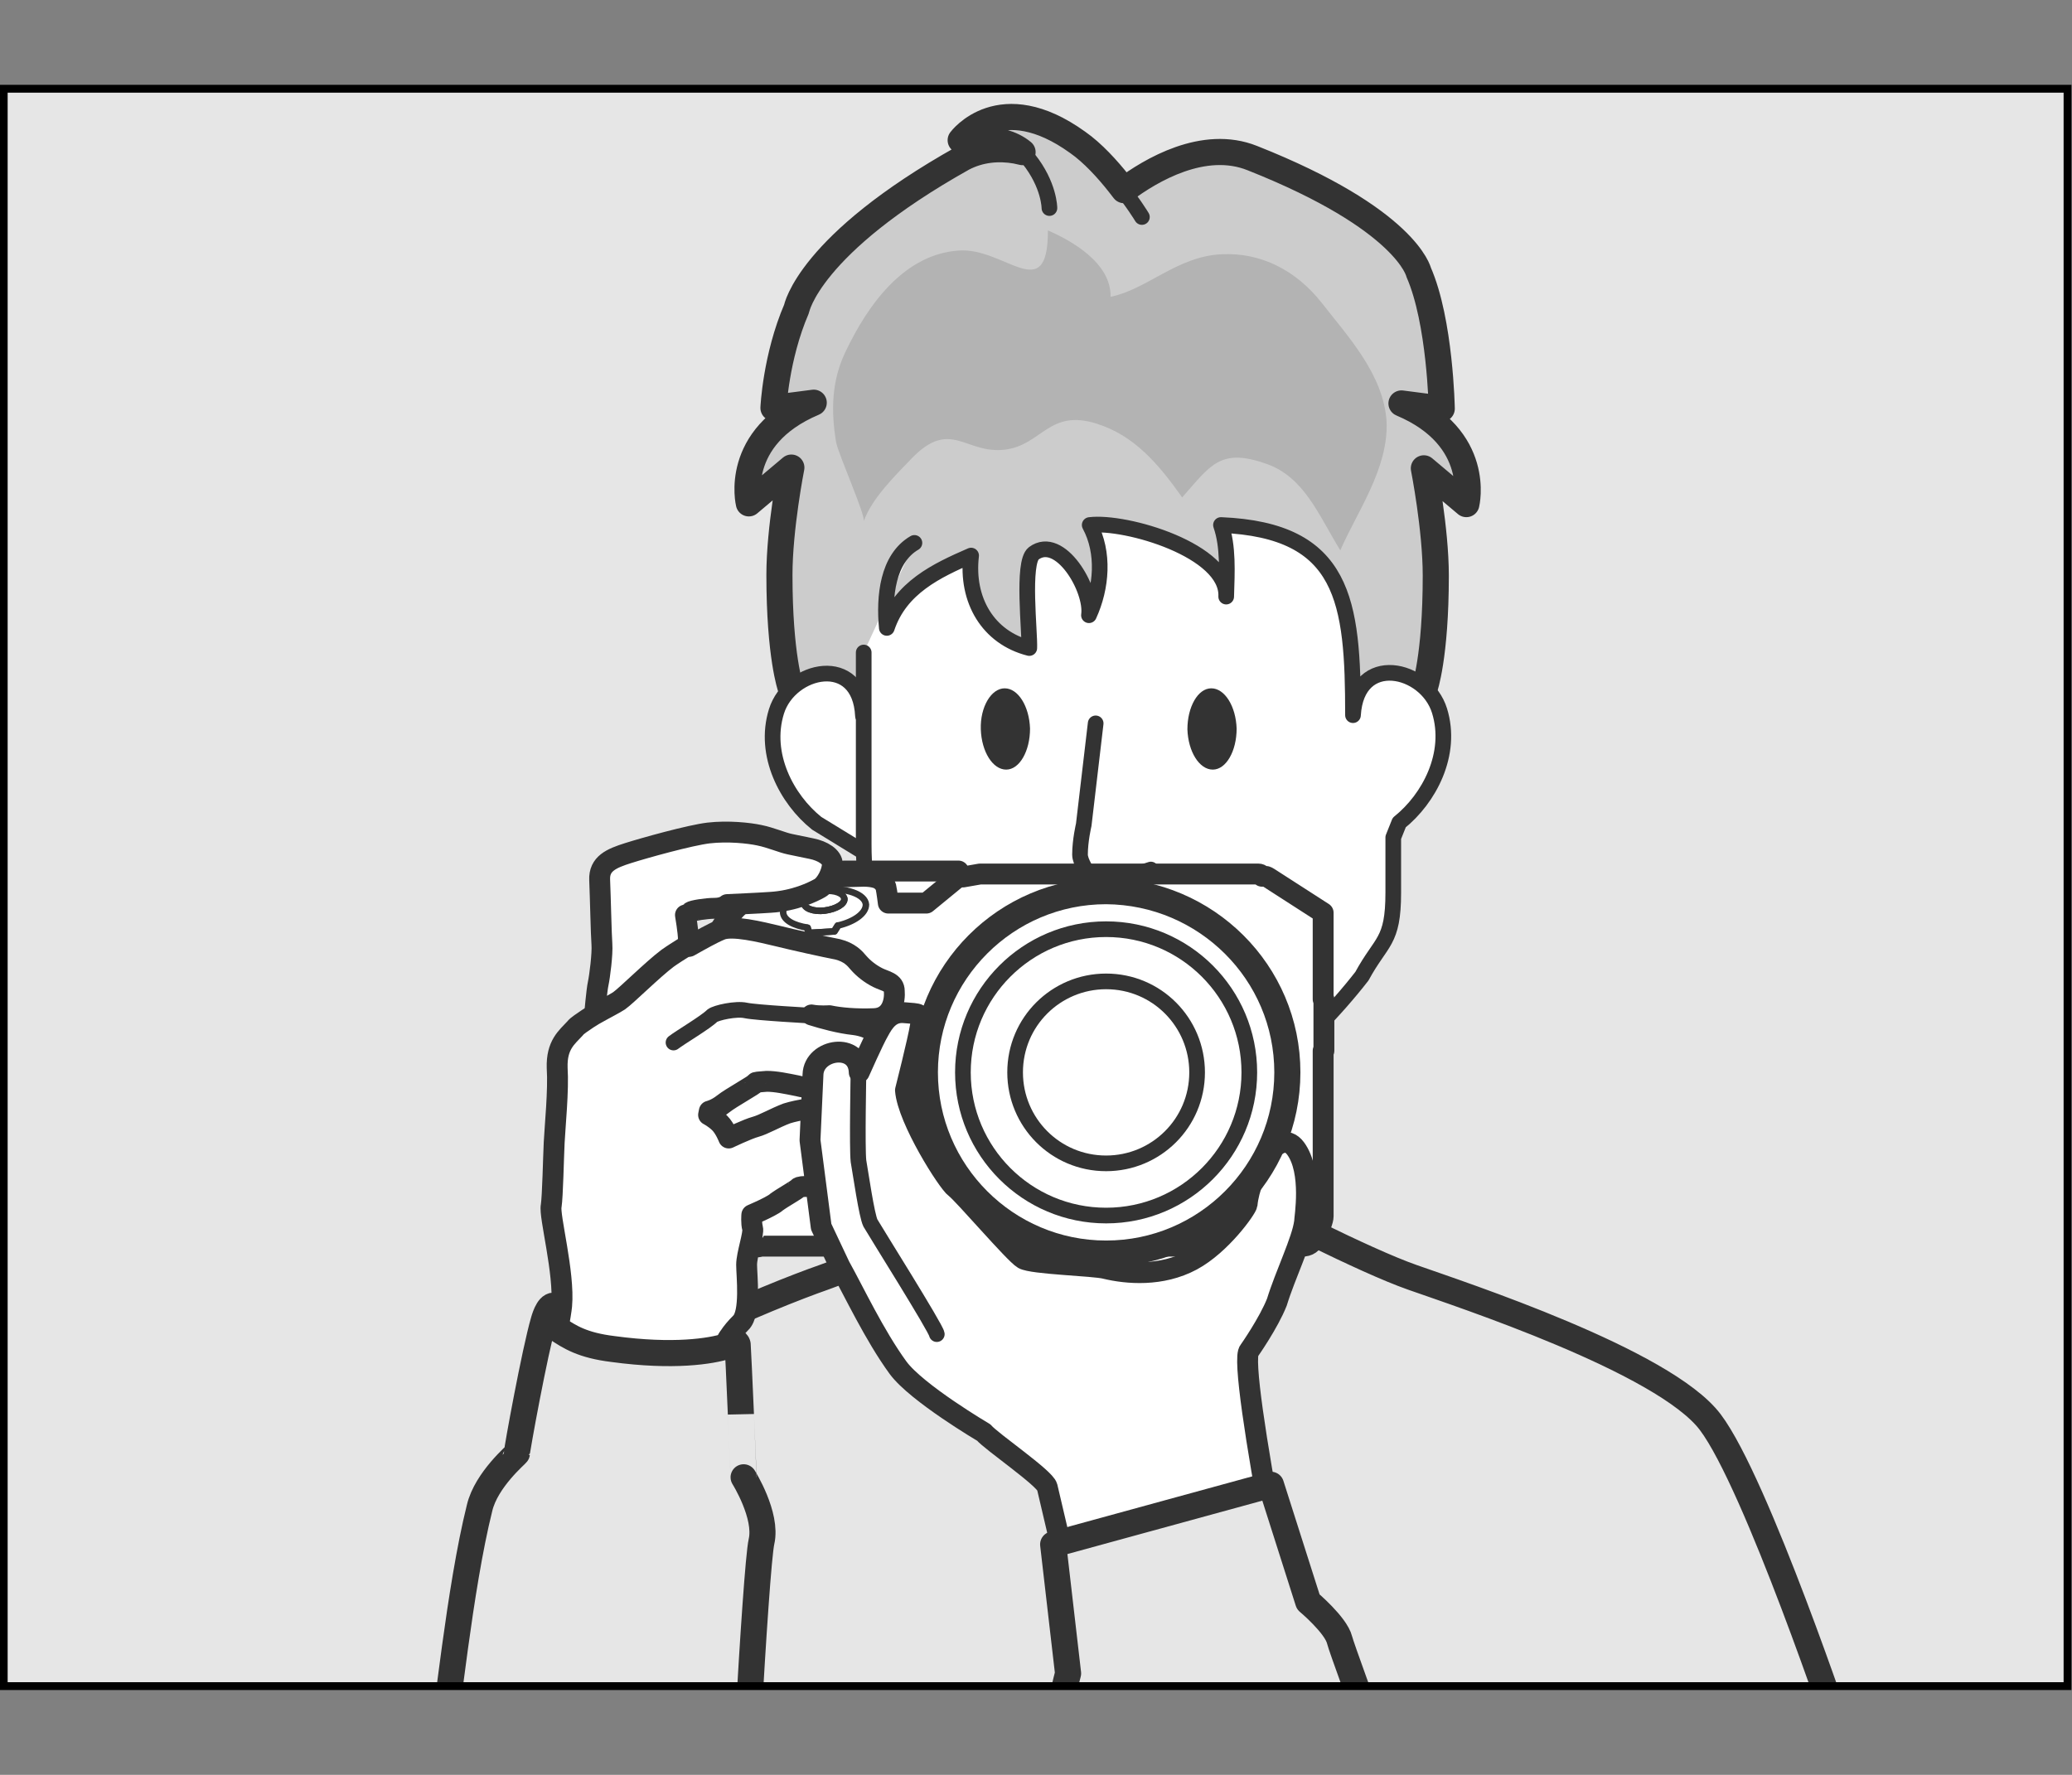 <?xml version="1.0" encoding="utf-8"?>
<!-- Generator: Adobe Illustrator 24.2.3, SVG Export Plug-In . SVG Version: 6.00 Build 0)  -->
<svg version="1.1" xmlns="http://www.w3.org/2000/svg" xmlns:xlink="http://www.w3.org/1999/xlink" x="0px" y="0px" width="277.8px"
	 height="238px" viewBox="0 0 277.8 238" style="enable-background:new 0 0 277.8 238;" xml:space="preserve">
<rect x="0" y="0" width="277.8" height="238" fill="#808080" stroke="none"/>
<style type="text/css">
	.st0{fill:#E6E6E6;}
	.st1{clip-path:url(#SVGID_2_);}
	.st2{fill:#FFFFFF;stroke:#333333;stroke-width:2.1;stroke-linecap:round;stroke-linejoin:round;}
	.st3{fill:#E6E6E6;stroke:#333333;stroke-width:3.5;stroke-linecap:round;stroke-linejoin:round;}
	.st4{fill:#CCCCCC;stroke:#333333;stroke-width:3.5;stroke-linecap:round;stroke-linejoin:round;}
	.st5{fill:none;stroke:#333333;stroke-width:2.1;stroke-linecap:round;stroke-linejoin:round;}
	.st6{fill:#B3B3B3;}
	.st7{fill:#333333;}
	.st8{fill:#FFFFFF;stroke:#333333;stroke-width:2.8;stroke-linecap:round;stroke-linejoin:round;}
	.st9{fill:#FFFFFF;stroke:#333333;stroke-width:3.5;stroke-linecap:round;stroke-linejoin:round;}
	.st10{fill:none;stroke:#333333;stroke-width:0.875;stroke-linecap:round;stroke-linejoin:round;}
	.st11{fill:none;stroke:#000000;stroke-width:1.05;}
</style>
<g id="レイヤー_1">
</g>
<g id="Gray_x5F_back">
	<rect x="0.5" y="11.9" class="st0" width="276.7" height="214.2"/>
</g>
<g id="Body">
	<g>
		<defs>
			<rect id="SVGID_1_" x="0.5" y="11.9" width="276.7" height="214.2"/>
		</defs>
		<clipPath id="SVGID_2_">
			<use xlink:href="#SVGID_1_"  style="overflow:visible;"/>
		</clipPath>
		<g class="st1">
			<path class="st2" d="M165.8,145.3c1.4,8.1,6.7,28.5,6.7,28.5s-15.7,5.3-24.2,4.1c-8.5-1.2-16.8-10-16.8-10s6.9-18.1,5-21.2"/>
			<path class="st3" d="M247,233.3c0,0-11.5-34.4-17.7-42.6c-6.2-8.2-33.4-17.1-39.9-19.4c-6.6-2.3-20.6-9.6-20.6-9.6
				s-3,16.2-20.5,16.2c-14.9,0-17.3-16.2-17.3-16.2s-14,7.3-20.6,9.6c-6.6,2.3-29.7,11.6-35.8,19.8c-6.2,8.2-10.9,43.9-10.9,43.9
				L247,233.3z"/>
			<g>
				<path class="st4" d="M191,92.3c0,0,1.5-4.2,1.5-15.1c0-6.3-1.6-14.4-1.6-14.4l5.7,4.8c0,0,2.2-8.9-8.7-13.5l5.4,0.7
					c0,0-0.2-11.7-3.1-18.3c0,0-1.6-7.1-22.3-15.3c-6.5-2.6-13.6,1.6-17.2,4.3l-0.7-0.9c-1.5-1.9-3.5-4.1-5.5-5.5
					c-10.4-7.5-15.7-0.3-15.7-0.3s5.3-0.9,8.3,1.6l-0.9-0.2c-2.3-0.4-4.8-0.2-7.1,1c-20.7,11.6-22.3,20.2-22.3,20.2
					c-2.8,6.5-3.1,13.3-3.1,13.3l5.4-0.7c-10.9,4.6-8.7,13.5-8.7,13.5l5.7-4.8c0,0-1.6,8.1-1.6,14.4c0,10.9,1.5,15.1,1.5,15.1"/>
				<path class="st2" d="M115.7,96c-0.4-8.5-9.8-6.4-11.6-0.6c-1.8,5.8,1.4,11.8,5.4,15l6.2,3.8"/>
				<path class="st2" d="M122.6,72.8c-3.6,2.1-4.1,7.2-3.7,11.4c1.8-5.4,6.7-7.7,11.3-9.7c-0.7,6,2.3,11,7.8,12.4
					c0.1-2-1-11.5,0.6-12.7c3.5-2.6,7.9,4.8,7.4,8.3c1.7-3.7,2.1-8.4,0.1-12.1c4.8-0.6,18.6,3.4,18.3,9.6c0.1-3.3,0.3-6.7-0.7-9.6
					c16.6,0.7,17.7,10.2,17.7,25.5c0.5-8.5,9.8-6.4,11.6-0.6c1.8,5.8-1.4,11.8-5.4,15l-0.8,2v7.4c0,6.7-1.6,6.4-4.2,11.2
					c-7,9-20.4,21.5-31.3,21.5c-10.9,0-24.8-13.1-32.5-23.9c-1.9-4.4-3-9.6-3-15.2V87.5"/>
				<path class="st5" d="M146.9,97l-1.6,13.6c0,0-0.5,2.1-0.5,4c0,1,1.1,2.6,1.5,3.1c1.2,1.6,3.3,0.4,3.3,0.4l4.7-1.5"/>
				<path class="st5" d="M133.4,127.1c0,0,8.1,6,15.1,5.9c7-0.1,15.1-4.4,15.1-4.4"/>
				<path class="st6" d="M128.5,33.6c6.2-0.5,12,7.6,12-2.7c3,1.3,8.5,4.3,8.4,8.9c4.9-1,8.9-5.4,14.8-5.7
					c5.4-0.3,10.1,2.2,13.5,6.5c3.5,4.5,8.3,9.6,8.7,15.9c0.3,6.3-4,12.2-6.2,17.3c-2.9-4.7-4.8-9.8-9.9-11.6
					c-6.2-2.2-7.5,0.2-11.3,4.5c-3.2-4.5-6.4-8.3-11.5-9.9c-6.4-2-7.3,2.9-12.3,3.5c-5.3,0.6-7.2-4.2-12.4,1.1
					c-2.2,2.3-5.4,5.4-6.5,8.5c0.3-0.7-3.4-9-3.7-10.6c-0.7-4.2-0.6-8.2,1.2-12C116.5,40.5,121.4,34.1,128.5,33.6z"/>
				<path class="st7" d="M131.5,97.8c0.1,3,1.6,5.4,3.4,5.4c1.8,0,3.2-2.5,3.2-5.5c-0.1-3-1.6-5.4-3.4-5.4
					C132.9,92.3,131.4,94.8,131.5,97.8z"/>
				<path class="st7" d="M159.2,97.8c0.1,3,1.6,5.4,3.4,5.4c1.8,0,3.2-2.5,3.2-5.5c-0.1-3-1.6-5.4-3.4-5.4
					C160.6,92.3,159.2,94.8,159.2,97.8z"/>
				<path class="st5" d="M153.1,29.1c0,0-1.2-2-3.1-4.3"/>
				<path class="st5" d="M137.1,20.5c0.3,0.2,0.5,0.5,0.8,0.8c2.8,3.5,2.8,6.6,2.8,6.6"/>
			</g>
		</g>
		<g class="st1">
			<g>
				<g>
					<path class="st8" d="M129.1,117.6l-0.6-0.8h-15.3l-0.6,0.8v2l0.2,0.7l0.2,0.7H98l-0.3,0.3v2.7l-0.9,1.1c0,0,0,1.6,0,2.3l0,0.3
						c0,0-2.7,3.5-2.7,7.8c0,4.3,2,11.3,2,13.6c0,0.1,0,0.2,0,0.3c0,1.6,0,15.3,0,15.7c0,0.4,0.4,2,1.1,2c0.3,0,11.1,0,24.6,0l0,0.1
						h6.9l0-0.1c14.3,0,29.9,0,38.7,0l0,0.1h6.9l0-0.1c0.1,0,0.2,0,0.3,0c0.8,0,1.3-0.3,1.9-1.4c0.5-1.1,0.9-2.1,0.9-2.6
						c0-0.3,0-12,0-22.2l0.1,0V134l-0.1,0c0-4.8,0-11.6,0-11.6l-7.3-4.7c0,0-0.3-0.2-0.5-0.2c-0.3,0-0.4,0-0.4,0s-0.1-0.3-0.5-0.3
						c-0.4,0-34.9,0-37.3,0L129.1,117.6z"/>
				</g>
				<g>
					<path class="st9" d="M170,142.3c0,12.2-9.9,22.1-22.1,22.1c-12.2,0-22.1-9.9-22.1-22.1c0-12.2,9.9-22.1,22.1-22.1
						C160.1,120.2,170,130.1,170,142.3z"/>
					<ellipse class="st10" cx="147.9" cy="142.3" rx="17.5" ry="17.5"/>
					<path class="st10" d="M159.1,142.3c0,6.2-5,11.1-11.1,11.1c-6.2,0-11.1-5-11.1-11.1c0-6.2,5-11.1,11.1-11.1
						C154.1,131.1,159.1,136.1,159.1,142.3z"/>
				</g>
				<g>
					<g>
						<g>
							<path class="st8" d="M101.6,167.2c-3.1,0-5,0-5.1,0c-0.7,0-0.9-0.7-0.9-1c0-0.3,0-0.6,0-0.6s-0.3-0.1-0.3-0.4
								c0-0.4,0-14.2,0-15.8c0-1.6-0.1-4.3-0.4-5.9c-0.2-1.6-0.9-6.2-0.9-8.5c0-2.2,0.6-4.1,1-5c0.2-0.5,0.5-1.4,0.7-2l0.1-0.3l0,0
								c0.1-0.2,0.1-0.3,0.1-0.4c0-0.1,0-0.3,0-0.7c0-1.9,2.7-4.8,3.8-5.7c1.7-1.7,4.3-2.7,5.8-3c1.5-0.2,10.3-0.4,10.3-0.4
								c0.7,0,1.3,0.1,1.6,0.2c0.1,0,0.2,0,0.3,0.1l0,0h0c0.7,0.3,1.1,1,1.1,1.3c0.1,0.4,0.3,2,0.3,2h5.1l3.9-3.2"/>
						</g>
					</g>
					<g>
						<g>
							<g>
								<path class="st10" d="M113.2,120.5c0.1,0.7-1.1,1.4-2.6,1.6c-1.5,0.2-2.8-0.3-2.8-1c-0.1-0.7,1.1-1.4,2.6-1.6
									C111.9,119.3,113.1,119.8,113.2,120.5z"/>
								<path class="st10" d="M113.2,120.5c0.1,0.7-1.1,1.4-2.6,1.6c-1.5,0.2-2.8-0.3-2.8-1"/>
							</g>
						</g>
						<g>
							<path class="st10" d="M116.1,121.3c-0.1-1.4-2.7-2.3-5.7-2c-3.1,0.3-5.5,1.7-5.4,3.1c0.1,1,1.4,1.7,3.3,2l0,0l0.2,0.7
								l3.4-0.2l0.5-0.8l0,0C114.5,123.6,116.1,122.5,116.1,121.3z"/>
							<polyline class="st10" points="108.2,124.4 108.4,125.1 111.8,124.9 112.3,124.1 							"/>
						</g>
					</g>
				</g>
			</g>
			<path class="st8" d="M92.3,127c0,0,0,0,0-1c0-1-0.4-3.3-0.4-3.3s0.5-0.1,0.7-0.4c0.2-0.2,2.1-0.5,3.2-0.5c1.2,0,1.7-0.5,1.7-0.5
				s4.5-0.2,5.8-0.3c3.3-0.2,5.7-1.4,6.6-1.9c0.9-0.5,1.7-2.2,1.7-3.2c0-1-1.3-1.8-2.8-2.1c-1.4-0.3-1.9-0.4-2.9-0.6
				c-1-0.2-2.6-0.9-4.1-1.2c-1.4-0.3-4.2-0.6-6.8-0.3c-2.5,0.3-8.6,2-10.8,2.7c-2.2,0.7-3.9,1.4-3.8,3.6c0.1,2.3,0.2,7.3,0.3,8.6
				c0.1,1.3-0.3,4.4-0.5,5.3c-0.2,0.9-0.5,4.4-0.5,4.4"/>
			<g>
				<path class="st8" d="M92.4,126.9c1.6-0.9,3.2-1.8,4.2-2.2c1.5-0.7,5.5,0.3,7.6,0.8c2,0.5,6.5,1.5,8.1,1.8
					c1.6,0.4,2.3,1.2,2.8,1.8c0.7,0.8,1.6,1.5,2.6,2c1,0.5,2.2,0.6,2.2,1.8c0.1,1.1-0.2,3.6-2.7,3.7c-2.4,0.1-4.6-0.1-6-0.4
					c0,0-1.4,0.1-2.4-0.1l0,0c1.6,0.5,3.8,1.1,5.7,1.3c2.5,0.3,4,1.8,4.1,2.8c0.1,1.3-0.7,4.1-2.7,4.5c-1.1,0.2-3.1,1-4.2,1.1
					c-1.1,0.1-3.4,0.2-4.8-0.2c-1.5-0.3-2.9-0.6-4.1-0.6c-1.2,0.1-1.5,0.1-1.5,0.2c0,0.2-3.3,2-4.3,2.8c-1,0.8-1.9,1-1.9,1l-0.1,0.5
					c0,0,0.8,0.4,1.5,1.1c0.7,0.7,1.2,2,1.2,2s2.5-1.2,3.6-1.5c1.1-0.3,2.6-1.2,4.2-1.8c1.6-0.5,3.8-0.8,6.4-0.9
					c2.6-0.1,5.2,1.1,5.6,3.3c0.4,2.1-3,5.1-3.9,5.8c-1,0.7-4.6,1.6-5.3,1.6c-0.6,0-1.1,0-1.3,0.2c-0.1,0.2-2.1,1.3-2.9,1.9
					c-0.3,0.3-1.5,0.9-2.4,1.3l-0.9,0.4c0,0-0.1,1.1,0.1,1.8c0.2,0.7-0.8,3.5-0.8,4.9c0,1.4,0.6,6.5-0.8,7.8
					c-2.7,2.7-2.4,4.1-2.4,6.1c0.1,1.9-1.6,28.1-1.2,36.9c0.4,8.8-0.1,44.4,0.2,50.8c0.3,6.4,3.2,27.1,3.4,32.8
					c0.3,5.7-4.8,14.8-6.9,18.2c-2.1,3.4-17.2,12-21.9,10.9c-3.9-0.9-15.4-2.8-18.3-12c-2.9-9.1-2.7-39.5-1.5-44.2
					c1.2-4.7,10.7-36,12.6-43c1.9-7,11.6-54.5,12-58.8c0.4-4.4-1.7-12.1-1.4-13.4c0.2-1.3,0.3-6.5,0.4-8.5c0.1-2.1,0.6-7,0.4-10
					c-0.1-3.1,1.3-4.1,2.4-5.3c0.3-0.4,1-0.8,1.7-1.3l0.8-0.5c1.4-0.8,2.8-1.5,3.4-1.9c1-0.7,4.5-4.2,6.5-5.7c0.7-0.5,1.5-1,2.3-1.5
					L92.4,126.9z"/>
				<path class="st5" d="M90.3,139.8c0.9-0.7,4.3-2.7,5.2-3.6c0.5-0.4,3.2-1,4.5-0.7c1.4,0.3,8.9,0.7,8.9,0.7"/>
			</g>
			<path class="st3" d="M98.9,180.3c0-0.3-0.9-0.9-1-0.6c0,0-0.4,0.8-0.4,0.8c-2.2,0.7-7.2,1.5-15.3,0.4c-4.1-0.5-5.8-1.6-7.6-2.8
				c-0.3-0.2,0.2-2.8,0-2.9c-0.9-0.6-1.5,1.2-1.7,1.9c-1.2,4.1-3.6,17.3-3.6,17.8c0,0.1-4.1,3.5-5,7.3c-2.7,10.8-4.4,28.5-5.1,31.8
				c-0.9,4.5-5.5,30.8-6.2,32.9c-0.8,2.1-7.4,25.8-7.2,30.2c0.2,4.5,5.5,14.8,9.1,19.7c3.6,4.9,4.7,9.4,10.8,10.7
				c6,1.3,12.3,2.3,17.3,2.1c5-0.2,9.8-5.3,12.1-9.2c2.2-3.9,5.5-9.8,5.3-13.3c-0.2-3.5,1.8-19,1.7-21.9c-0.1-2.9-2.7-28.1-2.9-30.6
				c-0.1-2.5,2.1-44.4,2.9-47.9c0.8-3.5-2.4-8.6-2.4-8.6S99,181.6,98.9,180.3z"/>
			<g>
				<g>
					<path class="st8" d="M167.5,181.1c-1.8,1.6,7.5,47.6,8.8,50.7l-27,5.9c0,0-8.4-36.3-8.9-38.3c-0.3-1.2-7.5-6.1-8.5-7.3
						c0,0-9-5.3-11.5-8.7c-3.2-4.4-5.9-10.2-7.8-13.6l-2.5-5.3l-1.5-11.6c0,0,0.3-6.8,0.4-8.8c0.1-3.5,6.1-4.4,6.2-0.3
						c0,0,1.9-4.3,2.6-5.5c0.7-1.3,1.6-2.7,3.5-2.5c1.9,0.2,2.4-0.1,2.1,1.8c-0.3,1.9-2,8.6-2,8.6c0.3,3.9,5.7,12.4,6.7,13.1
						c1,0.7,7.9,8.8,9.1,9.5c1.2,0.7,9.5,0.9,11,1.3c2.9,0.7,7.5,1.1,11.6-1.1c3.9-2.1,7.3-6.9,7.4-7.5c0.4-4.2,4.2-10.6,6.5-7.5
						c2.3,3.1,1.2,9.4,1.2,9.9c-0.3,2.4-2.6,7.1-3.7,10.7C170.1,177.4,167.5,181.1,167.5,181.1z"/>
					<path class="st5" d="M115.1,143.8c0,0-0.2,10.2,0,11.9c0.3,1.7,1.1,7.3,1.6,8.3c0.5,0.9,8.8,14.1,8.9,14.9"/>
				</g>
				<path class="st3" d="M209.2,345c1.6-0.9,5.6-4.2,7.3-7.7c1.6-3.5,0.2-23.9,0.2-27.7c0-3.8-3-8.7-3.8-11.7
					c-0.8-3-1.5-5.5-3.8-7.8c-2.3-2.3-6.5-10.9-6.8-12.4c-0.4-1.4-6.4-11.6-7-13.5c-0.5-2-2.5-6.4-3.4-9.8
					c-0.9-3.4-11.8-32.5-12.3-34.5c-0.5-2-4.2-5.1-4.2-5.1l-5-15.7l-29.2,8l2,17.3c0,0-1.6,6-1.6,8.8c0,2.9,3,20.9,4.1,25
					c1,4,11.6,32.1,12.4,35c0.8,2.9,10.2,30.4,10.2,34.5c0,4,6.2,13.9,8.1,15.9c1.9,2,12.9,6.1,17,6.1c3,0,8.9-1.7,13.4-3.7
					C207,346,208.6,345.3,209.2,345z"/>
			</g>
			<g>
				<path class="st9" d="M172.6,143.8c0,13.4-10.9,24.3-24.3,24.3c-13.4,0-24.3-10.9-24.3-24.3c0-13.4,10.9-24.3,24.3-24.3
					C161.7,119.6,172.6,130.4,172.6,143.8z"/>
				<path class="st5" d="M167.5,143.8c0,10.6-8.6,19.2-19.2,19.2c-10.6,0-19.2-8.6-19.2-19.2c0-10.6,8.6-19.2,19.2-19.2
					C158.9,124.6,167.5,133.2,167.5,143.8z"/>
				<path class="st5" d="M160.5,143.8c0,6.8-5.5,12.2-12.2,12.2c-6.8,0-12.2-5.5-12.2-12.2c0-6.8,5.5-12.2,12.2-12.2
					C155.1,131.6,160.5,137.1,160.5,143.8z"/>
			</g>
		</g>
	</g>
</g>
<g id="Frame">
	<rect x="0.5" y="11.9" class="st11" width="276.7" height="214.2"/>
	<g>
	</g>
</g>
</svg>

